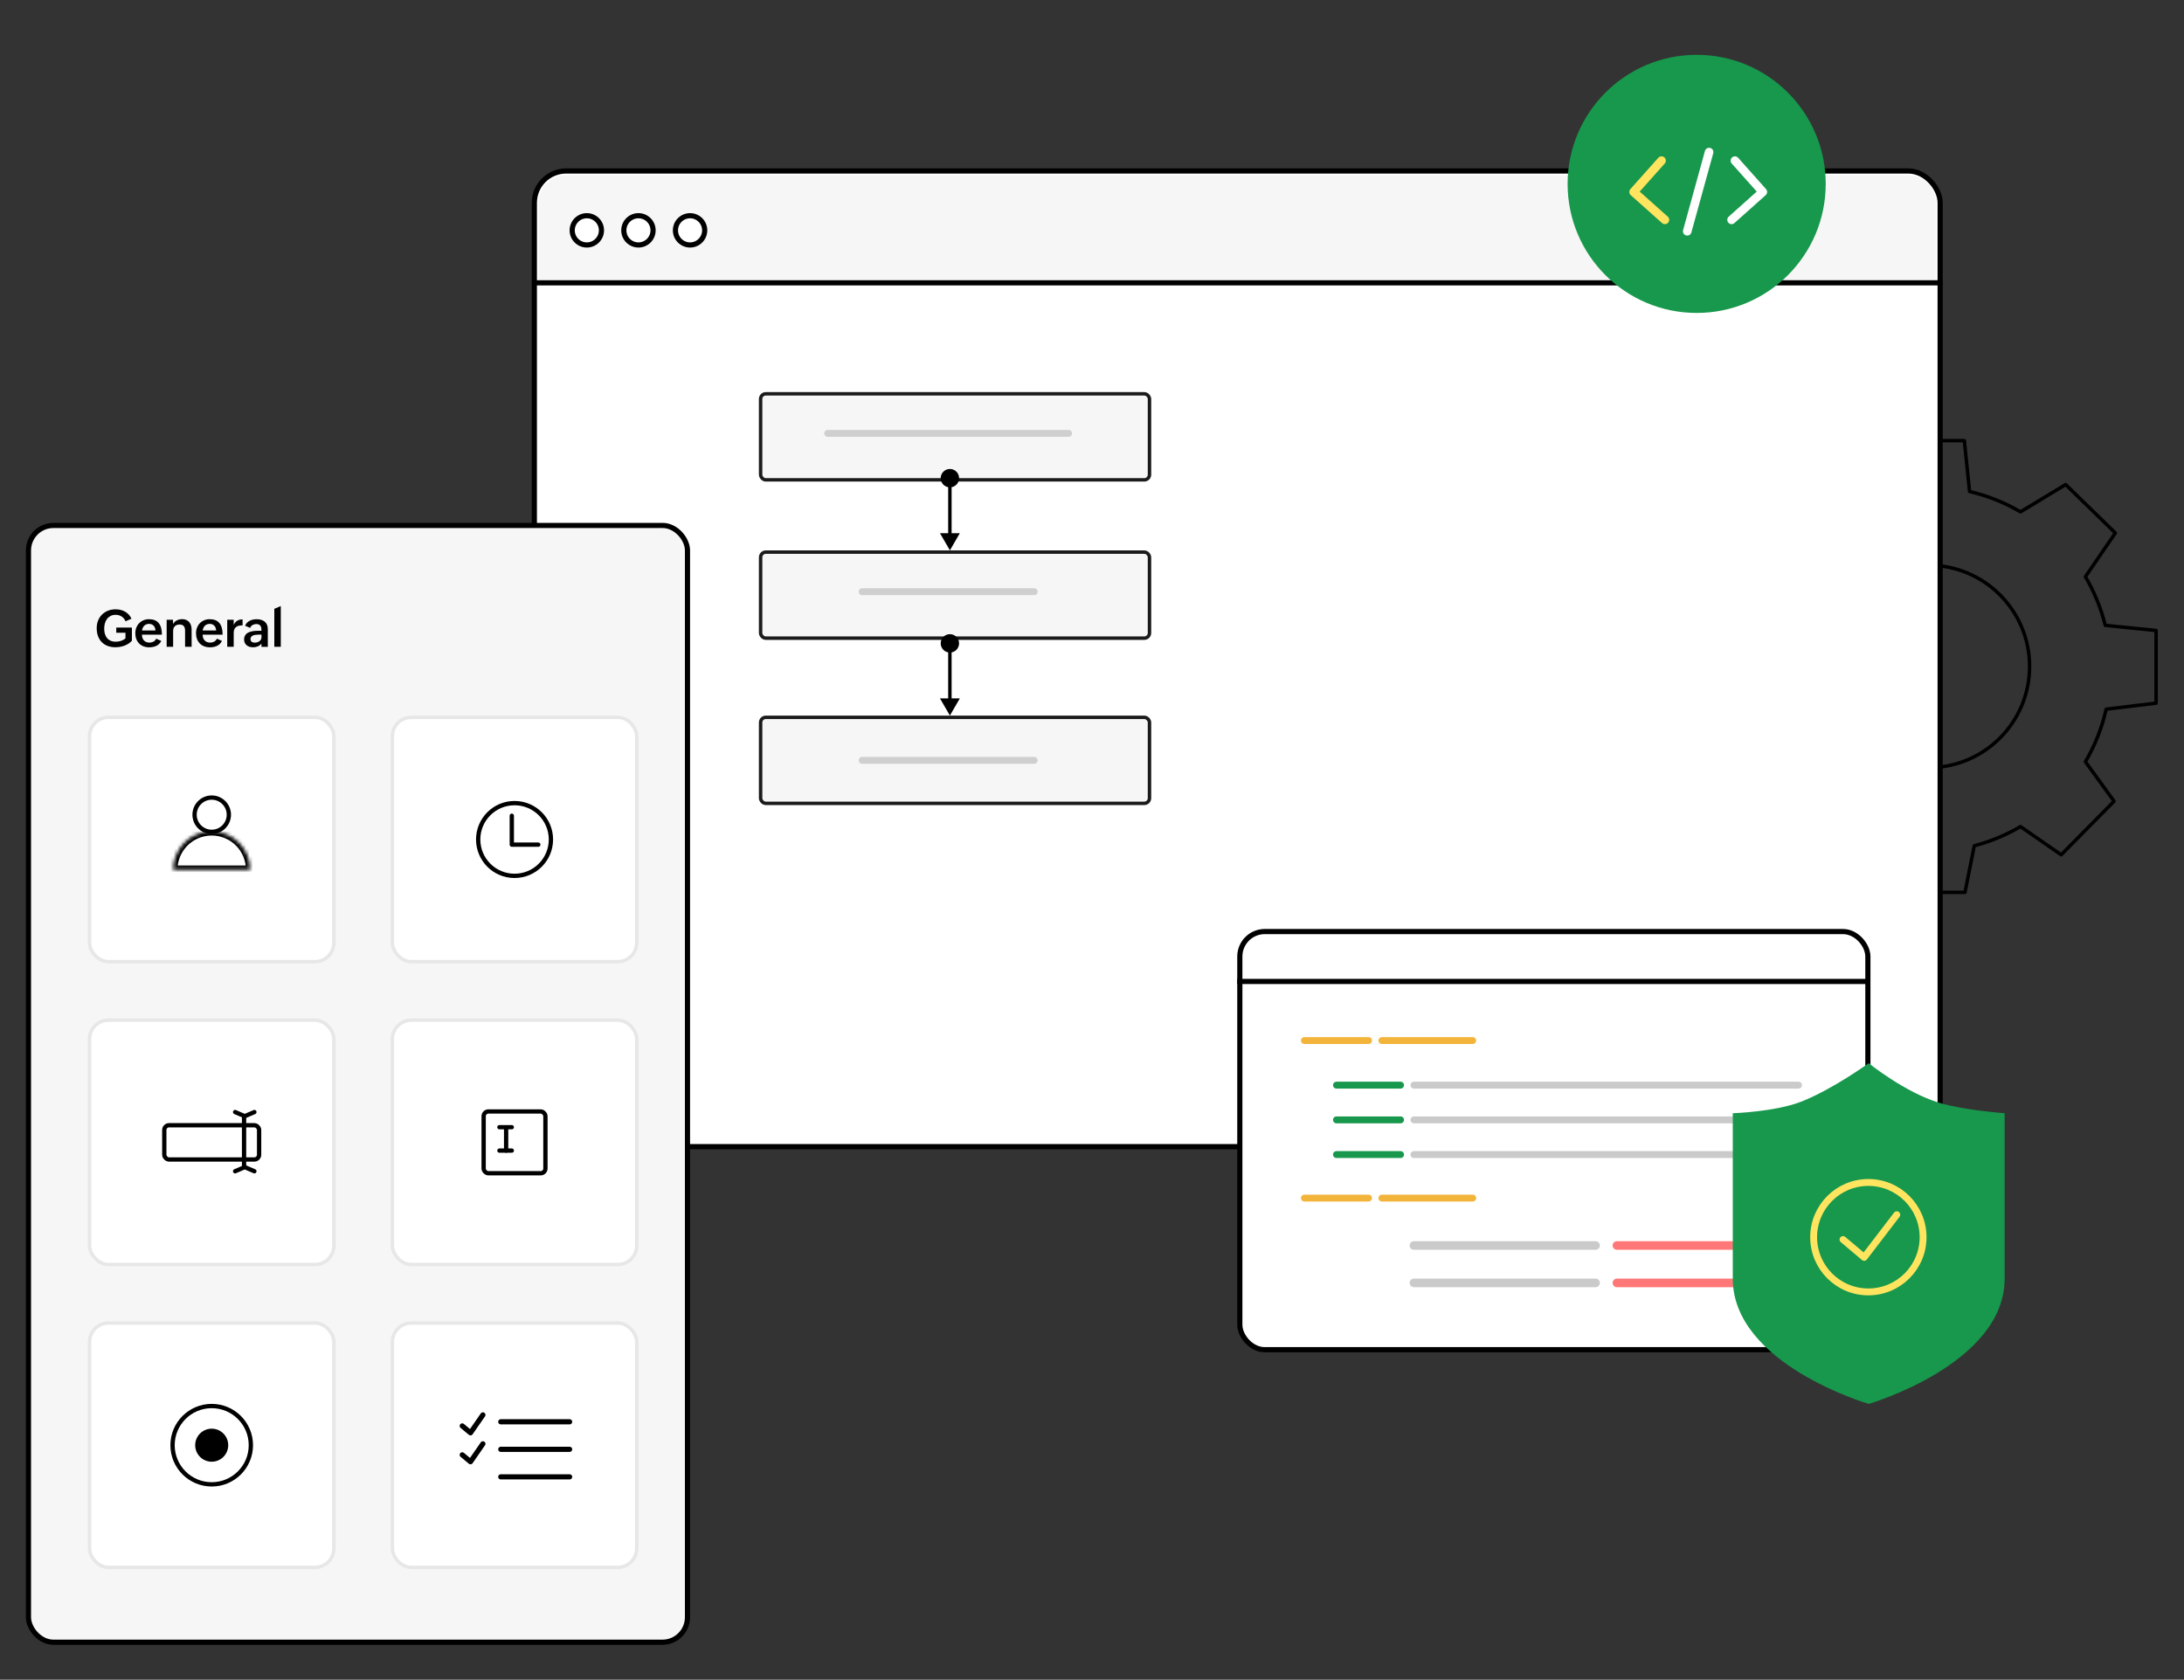 <svg id="eORG6oh3quw1" xmlns="http://www.w3.org/2000/svg" xmlns:xlink="http://www.w3.org/1999/xlink" viewBox="0 0 634.63 488.07" shape-rendering="geometricPrecision" text-rendering="geometricPrecision">
<rect x="0" y="0" width="634.63" height="488.07" fill="#333333" stroke="none"/>
<style><![CDATA[
#eORG6oh3quw2_tr {animation: eORG6oh3quw2_tr__tr 6000ms linear infinite normal forwards}@keyframes eORG6oh3quw2_tr__tr { 0% {transform: translate(560.31px,193.655px) rotate(0deg)} 100% {transform: translate(560.31px,193.655px) rotate(89.811deg)}} #eORG6oh3quw18_ts {animation: eORG6oh3quw18_ts__ts 6000ms linear infinite normal forwards}@keyframes eORG6oh3quw18_ts__ts { 0% {transform: translate(277.52px,220.93px) scale(1,1)} 38.333% {transform: translate(277.52px,220.93px) scale(1,1)} 40% {transform: translate(277.52px,220.93px) scale(0.91,0.91)} 41.667% {transform: translate(277.52px,220.93px) scale(1,1)} 100% {transform: translate(277.52px,220.93px) scale(1,1)}} #eORG6oh3quw28 {animation: eORG6oh3quw28_s_do 6000ms linear infinite normal forwards}@keyframes eORG6oh3quw28_s_do { 0% {stroke-dashoffset: 31.68} 51.667% {stroke-dashoffset: 31.68} 56.667% {stroke-dashoffset: 0} 100% {stroke-dashoffset: 0}} #eORG6oh3quw32 {animation: eORG6oh3quw32_s_do 6000ms linear infinite normal forwards}@keyframes eORG6oh3quw32_s_do { 0% {stroke-dashoffset: 243.56} 40% {stroke-dashoffset: 243.56} 51.667% {stroke-dashoffset: 0} 100% {stroke-dashoffset: 0}} #eORG6oh3quw33_ts {animation: eORG6oh3quw33_ts__ts 6000ms linear infinite normal forwards}@keyframes eORG6oh3quw33_ts__ts { 0% {transform: translate(452.52px,221.93px) scale(0.932,0.932)} 55% {transform: translate(452.52px,221.93px) scale(0.932,0.932)} 56.667% {transform: translate(452.52px,221.93px) scale(1,1)} 100% {transform: translate(452.52px,221.93px) scale(1,1)}} #eORG6oh3quw33 {animation: eORG6oh3quw33_c_o 6000ms linear infinite normal forwards}@keyframes eORG6oh3quw33_c_o { 0% {opacity: 0} 55% {opacity: 0} 56.667% {opacity: 1} 100% {opacity: 1}} #eORG6oh3quw36_ts {animation: eORG6oh3quw36_ts__ts 6000ms linear infinite normal forwards}@keyframes eORG6oh3quw36_ts__ts { 0% {transform: translate(452.52px,172.93px) scale(0.932,0.932)} 50% {transform: translate(452.52px,172.93px) scale(0.932,0.932)} 51.667% {transform: translate(452.52px,172.93px) scale(1,1)} 100% {transform: translate(452.52px,172.93px) scale(1,1)}} #eORG6oh3quw36 {animation: eORG6oh3quw36_c_o 6000ms linear infinite normal forwards}@keyframes eORG6oh3quw36_c_o { 0% {opacity: 0} 50% {opacity: 0} 51.667% {opacity: 1} 100% {opacity: 1}} #eORG6oh3quw42 {animation: eORG6oh3quw42_s_do 6000ms linear infinite normal forwards}@keyframes eORG6oh3quw42_s_do { 0% {stroke-dashoffset: 28.08} 40% {stroke-dashoffset: 28.08} 45% {stroke-dashoffset: 0} 100% {stroke-dashoffset: 0}} #eORG6oh3quw43_ts {animation: eORG6oh3quw43_ts__ts 6000ms linear infinite normal forwards}@keyframes eORG6oh3quw43_ts__ts { 0% {transform: translate(277.609px,257.147px) scale(0.932,0.932)} 43.333% {transform: translate(277.609px,257.147px) scale(0.932,0.932)} 45% {transform: translate(277.609px,257.147px) scale(1,1)} 100% {transform: translate(277.609px,257.147px) scale(1,1)}} #eORG6oh3quw43 {animation: eORG6oh3quw43_c_o 6000ms linear infinite normal forwards}@keyframes eORG6oh3quw43_c_o { 0% {opacity: 0} 43.333% {opacity: 0} 45% {opacity: 1} 100% {opacity: 1}} #eORG6oh3quw94 {animation-name: eORG6oh3quw94_c_o, eORG6oh3quw94_s_do;animation-duration: 6000ms;animation-fill-mode: forwards;animation-timing-function: linear;animation-direction: normal;animation-iteration-count: infinite;}@keyframes eORG6oh3quw94_c_o { 0% {opacity: 1} 28.333% {opacity: 1} 30% {opacity: 0} 100% {opacity: 0}}@keyframes eORG6oh3quw94_s_do { 0% {stroke-dashoffset: 116.17} 16.667% {stroke-dashoffset: 116.17} 20% {stroke-dashoffset: 0} 100% {stroke-dashoffset: 0}} #eORG6oh3quw95_to {animation: eORG6oh3quw95_to__to 6000ms linear infinite normal forwards}@keyframes eORG6oh3quw95_to__to { 0% {transform: translate(543.01px,358.43px)} 50% {transform: translate(543.01px,348.43px)} 100% {transform: translate(543.01px,358.43px)}} #eORG6oh3quw99_to {animation: eORG6oh3quw99_to__to 6000ms linear infinite normal forwards}@keyframes eORG6oh3quw99_to__to { 0% {transform: translate(493.02px,53.43px)} 25% {transform: translate(493.02px,48.43px)} 75% {transform: translate(493.02px,58.43px)} 100% {transform: translate(493.02px,53.43px)}} #eORG6oh3quw104_ts {animation: eORG6oh3quw104_ts__ts 6000ms linear infinite normal forwards}@keyframes eORG6oh3quw104_ts__ts { 0% {transform: translate(149.52px,331.93px) scale(1,1)} 13.333% {transform: translate(149.52px,331.93px) scale(1,1);animation-timing-function: cubic-bezier(0.42,0,0.58,1)} 15% {transform: translate(149.52px,331.93px) scale(0.9,0.9);animation-timing-function: cubic-bezier(0.42,0,0.58,1)} 16.667% {transform: translate(149.52px,331.93px) scale(1,1)} 100% {transform: translate(149.52px,331.93px) scale(1,1)}} #eORG6oh3quw111_to {animation: eORG6oh3quw111_to__to 6000ms linear infinite normal forwards}@keyframes eORG6oh3quw111_to__to { 0% {transform: translate(148.884px,332.301px)} 28.333% {transform: translate(148.884px,332.301px);animation-timing-function: cubic-bezier(0.125,-0.005,0.58,1)} 36.667% {transform: translate(274.127px,207.058px)} 100% {transform: translate(274.127px,207.058px)}} #eORG6oh3quw111_tr {animation: eORG6oh3quw111_tr__tr 6000ms linear infinite normal forwards}@keyframes eORG6oh3quw111_tr__tr { 0% {transform: rotate(4.528deg)} 15% {transform: rotate(4.528deg);animation-timing-function: cubic-bezier(0.42,0,0.58,1)} 16.667% {transform: rotate(0deg)} 100% {transform: rotate(0deg)}} #eORG6oh3quw111_ts {animation: eORG6oh3quw111_ts__ts 6000ms linear infinite normal forwards}@keyframes eORG6oh3quw111_ts__ts { 0% {transform: scale(0.9,0.9)} 15% {transform: scale(0.9,0.9);animation-timing-function: cubic-bezier(0.42,0,0.58,1)} 16.667% {transform: scale(1,1)} 38.333% {transform: scale(1,1)} 40% {transform: scale(0.764,0.764)} 100% {transform: scale(0.764,0.764)}} #eORG6oh3quw111 {animation: eORG6oh3quw111_c_o 6000ms linear infinite normal forwards}@keyframes eORG6oh3quw111_c_o { 0% {opacity: 0} 15% {opacity: 0;animation-timing-function: cubic-bezier(0.42,0,0.58,1)} 15.167% {opacity: 1} 38.333% {opacity: 1} 40% {opacity: 0} 100% {opacity: 0}} #eORG6oh3quw118_to {animation: eORG6oh3quw118_to__to 6000ms linear infinite normal forwards}@keyframes eORG6oh3quw118_to__to { 0% {transform: translate(238.523px,402.353px);animation-timing-function: cubic-bezier(0.115,0,0.165,1)} 8.333% {transform: translate(188.523px,362.353px)} 28.333% {transform: translate(188.523px,362.353px);animation-timing-function: cubic-bezier(0.125,-0.005,0.58,1)} 36.667% {transform: translate(313.534px,237.343px)} 100% {transform: translate(313.534px,237.343px)}} #eORG6oh3quw118_ts {animation: eORG6oh3quw118_ts__ts 6000ms linear infinite normal forwards}@keyframes eORG6oh3quw118_ts__ts { 0% {transform: scale(1,1)} 13.333% {transform: scale(1,1);animation-timing-function: cubic-bezier(0.42,0,0.58,1)} 15% {transform: scale(0.663,0.663)} 38.333% {transform: scale(0.663,0.663)} 40% {transform: scale(1,1)} 100% {transform: scale(1,1)}} #eORG6oh3quw118 {animation: eORG6oh3quw118_c_o 6000ms linear infinite normal forwards}@keyframes eORG6oh3quw118_c_o { 0% {opacity: 0;animation-timing-function: cubic-bezier(0.115,0,0.165,1)} 6.667% {opacity: 1} 39.333% {opacity: 1} 41% {opacity: 0} 100% {opacity: 0}}
]]></style>
<g id="eORG6oh3quw2_tr" transform="translate(560.31,193.655) rotate(0)"><g transform="translate(-560.31,-193.655)"><g><path d="M560.34,164.23c16.26,0,29.42,13.17,29.42,29.42s-13.17,29.42-29.42,29.42" fill="none" stroke="#000" stroke-linecap="round" stroke-linejoin="round"/><path d="M560.34,128.03h10.46l1.52,14.79c5.27,1.23,10.25,3.24,14.79,5.91l13.13-7.93l14.44,14.07-8.7,12.7c2.56,4.36,4.52,9.1,5.77,14.14l14.77,1.49v21.11l-14.51,1.76c-1.22,5.45-3.28,10.6-6.03,15.27l8.33,11.48-15.37,15.55-11.83-8.19c-4.15,2.43-8.66,4.33-13.42,5.57l-2.7,13.54h-10.64" fill="none" stroke="#000" stroke-linecap="round" stroke-linejoin="round"/></g><g><path d="M560.28,164.22c-16.26,0-29.42,13.17-29.42,29.42s13.17,29.42,29.42,29.42" fill="none" stroke="#000" stroke-linecap="round" stroke-linejoin="round"/><path d="M560.28,128.02h-10.46l-1.52,14.79c-5.27,1.23-10.25,3.24-14.79,5.91l-13.13-7.93-14.44,14.07l8.7,12.7c-2.56,4.36-4.52,9.1-5.77,14.14l-14.77,1.49v21.11l14.51,1.76c1.22,5.45,3.28,10.6,6.03,15.27l-8.33,11.48l15.37,15.55l11.83-8.19c4.15,2.43,8.66,4.33,13.42,5.57l2.7,13.54h10.64" fill="none" stroke="#000" stroke-linecap="round" stroke-linejoin="round"/></g></g></g><g><rect width="408.5" height="283.5" rx="9.25" ry="9.25" transform="translate(155.27 49.68)" fill="#fff" stroke="#000" stroke-width="1.5"/><path d="M156.52,58.93c0-4.42,3.58-8,8-8h390c4.42,0,8,3.58,8,8v24h-406v-24Z" fill="#f6f6f6" stroke-width="0"/><line x1="155.52" y1="82.18" x2="564.52" y2="82.18" fill="none" stroke="#000" stroke-width="1.5"/><circle r="4.25" transform="translate(170.52 66.93)" fill="#fff" stroke="#000" stroke-width="1.5"/><circle r="4.25" transform="translate(185.52 66.93)" fill="#fff" stroke="#000" stroke-width="1.5"/><circle r="4.25" transform="translate(200.52 66.93)" fill="#fff" stroke="#000" stroke-width="1.5"/><rect width="113" height="25" rx="1.5" ry="1.5" transform="translate(221.02 114.43)" fill="#f6f6f6" stroke="#1b1b1b"/><rect width="113" height="25" rx="1.5" ry="1.5" transform="translate(221.02 160.43)" fill="#f6f6f6" stroke="#1b1b1b"/><g id="eORG6oh3quw18_ts" transform="translate(277.52,220.93) scale(1,1)"><g transform="translate(-277.52,-220.93)"><rect width="113" height="25" rx="1.5" ry="1.5" transform="translate(221.02 208.43)" fill="#f6f6f6" stroke="#1b1b1b"/><path d="M250.52,220.93h50" fill="none" stroke="#cfcfcf" stroke-width="2" stroke-linecap="round"/></g></g><path d="M276.02,136.27c-1.47,0-2.67,1.19-2.67,2.67s1.19,2.67,2.67,2.67s2.67-1.19,2.67-2.67-1.19-2.67-2.67-2.67Zm0,23.66l2.89-5h-5.77l2.89,5h-.01Zm-.5-21v16.5h1v-16.5h-1Z" stroke-width="0"/><path d="M276.02,184.27c-1.47,0-2.67,1.19-2.67,2.67s1.19,2.67,2.67,2.67s2.67-1.19,2.67-2.67-1.19-2.67-2.67-2.67Zm0,23.66l2.89-5h-5.77l2.89,5h-.01Zm-.5-21v16.5h1v-16.5h-1Z" stroke-width="0"/><path d="M250.52,171.93h50" fill="none" stroke="#cfcfcf" stroke-width="2" stroke-linecap="round"/><path d="M240.52,125.93h70" fill="none" stroke="#cfcfcf" stroke-width="2" stroke-linecap="round"/></g><g mask="url(#eORG6oh3quw27)"><path d="M452.52,185.27c-1.47,0-2.67,1.19-2.67,2.67s1.19,2.67,2.67,2.67s2.67-1.19,2.67-2.67-1.19-2.67-2.67-2.67Zm0,23.66l2.89-5h-5.77l2.89,5h-.01Zm-.5-21v16.5h1v-16.5h-1Z" stroke-width="0"/><mask id="eORG6oh3quw27" mask-type="alpha" x="-150%" y="-150%" height="400%" width="400%"><path id="eORG6oh3quw28" d="M452.462,181.701v31.674" fill="none" stroke="#3f5787" stroke-width="6" stroke-dashoffset="31.68" stroke-dasharray="31.68"/></mask></g><g mask="url(#eORG6oh3quw31)"><path d="M331.68,221.93c0,1.84,1.49,3.33,3.33,3.33s3.33-1.49,3.33-3.33-1.49-3.33-3.33-3.33-3.33,1.49-3.33,3.33Zm35.84,0v.62c.35,0,.62-.28.62-.62h-.62Zm0-90.5v-.62c-.35,0-.62.28-.62.62h.62Zm84,0h.62c0-.35-.28-.62-.62-.62v.62Zm0,28.5l3.61-6.25h-7.22l3.61,6.25Zm-116.5,62.63h32.5v-1.25h-32.5v1.25Zm33.12-.63v-90.5h-1.25v90.5h1.25Zm-.62-89.87h84v-1.25h-84v1.25Zm83.37-.63v22.88h1.25v-22.88h-1.25Z" stroke-width="0"/><mask id="eORG6oh3quw31" mask-type="alpha" x="-150%" y="-150%" height="400%" width="400%"><path id="eORG6oh3quw32" d="M329.584,222.246h38.576v-91.21h83.364v30.403" transform="translate(0 0)" fill="none" stroke="#3f5787" stroke-width="7" stroke-dashoffset="243.56" stroke-dasharray="243.56"/></mask></g><g id="eORG6oh3quw33_ts" transform="translate(452.52,221.93) scale(0.932,0.932)"><g id="eORG6oh3quw33" transform="translate(-452.52,-221.93)" opacity="0"><rect width="113" height="25" rx="1.5" ry="1.5" transform="translate(396.02 209.43)" fill="#f6f6f6" stroke="#1b1b1b"/><path d="M408.52,222.93h85" fill="none" stroke="#cfcfcf" stroke-width="2" stroke-linecap="round"/></g></g><g id="eORG6oh3quw36_ts" transform="translate(452.52,172.93) scale(0.932,0.932)"><g id="eORG6oh3quw36" transform="translate(-452.52,-172.93)" opacity="0"><rect width="113" height="25" rx="1.5" ry="1.5" transform="translate(396.02 160.43)" fill="#f6f6f6" stroke="#1b1b1b"/><path d="M408.52,172.93h85" fill="none" stroke="#cfcfcf" stroke-width="2" stroke-linecap="round"/></g></g><g mask="url(#eORG6oh3quw41)"><path d="M276.02,233.27c-1.47,0-2.67,1.19-2.67,2.67s1.19,2.67,2.67,2.67s2.67-1.19,2.67-2.67-1.19-2.67-2.67-2.67Zm0,23.66l2.89-5h-5.77l2.89,5h-.01Zm-.5-21v16.5h1v-16.5h-1Z" stroke-width="0"/><mask id="eORG6oh3quw41" mask-type="alpha" x="-150%" y="-150%" height="400%" width="400%"><path id="eORG6oh3quw42" d="M276.02,231.755v28.075" transform="translate(0 0)" fill="none" stroke="#3f5787" stroke-width="6" stroke-dashoffset="28.08" stroke-dasharray="28.08"/></mask></g><g id="eORG6oh3quw43_ts" transform="translate(277.609,257.147) scale(0.932,0.932)"><g id="eORG6oh3quw43" transform="translate(-277.609,-257.147)" opacity="0"><rect width="113" height="25" rx="1.5" ry="1.5" transform="translate(221.02 257.43)" fill="#f6f6f6" stroke="#1b1b1b"/><path d="M250.52,269.93h50" fill="none" stroke="#cfcfcf" stroke-width="2" stroke-linecap="round"/></g></g><g><rect width="182.5" height="121.5" rx="7.25" ry="7.25" transform="translate(360.27 270.68)" fill="#fff" stroke="#000" stroke-width="1.5"/><line x1="359.52" y1="285.18" x2="542.52" y2="285.18" fill="none" stroke="#000" stroke-width="1.5"/><path d="M379.04,302.35h18.63" fill="none" stroke="#f3b43b" stroke-width="2" stroke-linecap="round"/><path d="M379.04,348.13h18.63" fill="none" stroke="#f3b43b" stroke-width="2" stroke-linecap="round"/><path d="M388.35,315.31h18.63" fill="none" stroke="#17984c" stroke-width="2" stroke-linecap="round"/><path d="M410.86,315.31h111.76" fill="none" stroke="#cacaca" stroke-width="2" stroke-linecap="round"/><path d="M388.35,325.4h18.63" fill="none" stroke="#17984c" stroke-width="2" stroke-linecap="round"/><path d="M410.86,325.4h111.76" fill="none" stroke="#cacaca" stroke-width="2" stroke-linecap="round"/><path d="M388.35,335.48h18.63" fill="none" stroke="#17984c" stroke-width="2" stroke-linecap="round"/><path d="M410.86,335.48h111.76" fill="none" stroke="#cacaca" stroke-width="2" stroke-linecap="round"/><path d="M410.86,361.9h52.78" fill="none" stroke="#cacaca" stroke-width="2.5" stroke-linecap="round"/><path d="M410.86,372.77h52.78" fill="none" stroke="#cacaca" stroke-width="2.5" stroke-linecap="round"/><path d="M469.85,361.9h52.78" fill="none" stroke="#f77" stroke-width="2.5" stroke-linecap="round"/><path d="M469.85,372.77h52.78" fill="none" stroke="#f77" stroke-width="2.5" stroke-linecap="round"/><path d="M401.55,302.35h26.39" fill="none" stroke="#f3b43b" stroke-width="2" stroke-linecap="round"/><path d="M401.55,348.13h26.39" fill="none" stroke="#f3b43b" stroke-width="2" stroke-linecap="round"/></g><g><rect width="191.5" height="324.5" rx="7.25" ry="7.25" transform="translate(8.27 152.68)" fill="#f6f6f6" stroke="#000" stroke-width="1.5"/><rect width="71" height="71" rx="5.5" ry="5.5" transform="translate(26.02 208.43)" fill="#fff" stroke="#e7e7e7"/><rect width="71" height="71" rx="5.5" ry="5.5" transform="translate(26.02 384.43)" fill="#fff" stroke="#e7e7e7"/><rect width="71" height="71" rx="5.5" ry="5.5" transform="translate(26.02 296.43)" fill="#fff" stroke="#e7e7e7"/><rect width="71" height="71" rx="5.5" ry="5.5" transform="translate(114.02 208.43)" fill="#fff" stroke="#e7e7e7"/><rect width="71" height="71" rx="5.5" ry="5.5" transform="translate(114.02 384.43)" fill="#fff" stroke="#e7e7e7"/><rect width="27.55" height="9.95" rx="1.38" ry="1.38" transform="translate(47.74 326.96)" fill="#fff" stroke="#000" stroke-width="1.25"/><path d="M70.92,324.73v14.4" fill="none" stroke="#000" stroke-width="1.25" stroke-linecap="round"/><path d="M68.32,323.13l2.8,1.2l2.8-1.2" fill="none" stroke="#000" stroke-width="1.25" stroke-linecap="round" stroke-linejoin="round"/><path d="M68.32,340.33l2.8-1.2l2.8,1.2" fill="none" stroke="#000" stroke-width="1.25" stroke-linecap="round" stroke-linejoin="round"/><g mask="url(#eORG6oh3quw77)"><g><path d="M72.72,252.73c0-2.97-1.18-5.82-3.28-7.92s-4.95-3.28-7.92-3.28-5.82,1.18-7.92,3.28-3.28,4.95-3.28,7.92h22.4Z" fill="#fff" stroke="#000" stroke-width="2.5"/></g><mask id="eORG6oh3quw77" mask-type="luminance" x="-150%" y="-150%" height="400%" width="400%"><g><path d="M72.72,252.73c0-2.97-1.18-5.82-3.28-7.92s-4.95-3.28-7.92-3.28-5.82,1.18-7.92,3.28-3.28,4.95-3.28,7.92h22.4Z" fill="#fff" stroke-width="0"/></g></mask></g><circle r="4.98" transform="translate(61.52 236.73)" fill="#fff" stroke="#000" stroke-width="1.25"/><circle r="10.57" transform="translate(149.52 243.93)" fill="#fff" stroke="#000" stroke-width="1.25"/><path d="M156.42,245.43h-7.7v-8.4" fill="none" stroke="#000" stroke-width="1.25" stroke-linecap="round" stroke-linejoin="round"/><circle r="11.38" transform="translate(61.52 419.93)" fill="#fff" stroke="#000" stroke-width="1.25"/><circle r="4.8" transform="translate(61.52 419.93)" stroke-width="0"/><path d="M145.52,413.13h20" fill="none" stroke="#000" stroke-width="1.5" stroke-linecap="round"/><path d="M145.52,421.13h20" fill="none" stroke="#000" stroke-width="1.5" stroke-linecap="round"/><path d="M145.52,429.13h20" fill="none" stroke="#000" stroke-width="1.5" stroke-linecap="round"/><path d="M134.32,414.33l2.4,2l3.6-5.2" fill="none" stroke="#000" stroke-width="1.5" stroke-linecap="round" stroke-linejoin="round"/><path d="M134.32,422.73l2.4,2l3.6-5.2" fill="none" stroke="#000" stroke-width="1.5" stroke-linecap="round" stroke-linejoin="round"/><path d="M33.76,182.35h4.57v3.84c-.63.65-1.36,1.13-2.19,1.43s-1.68.45-2.58.45-1.62-.13-2.3-.39c-.67-.26-1.25-.64-1.71-1.12-.47-.48-.83-1.07-1.08-1.75-.25-.69-.37-1.45-.37-2.29c0-.79.13-1.53.4-2.2s.64-1.24,1.13-1.73c.48-.48,1.06-.86,1.73-1.13s1.41-.41,2.22-.41c.54,0,1.04.06,1.52.18.47.12.91.3,1.3.53.4.24.74.52,1.05.86s.56.73.75,1.16l-1.72.75c-.27-.62-.66-1.09-1.15-1.4-.49-.32-1.07-.48-1.74-.48-.58,0-1.07.11-1.49.34-.41.22-.76.52-1.03.89s-.47.8-.6,1.29c-.13.48-.19.99-.19,1.51s.06,1.01.19,1.47.33.86.6,1.21c.27.34.62.61,1.05.81.42.19.93.29,1.52.29.5,0,1-.08,1.49-.23.49-.16.94-.4,1.33-.74v-1.63h-2.68v-1.53l-.02.02Zm13.1,3.88c-.16.35-.37.64-.62.88s-.53.43-.84.57c-.3.14-.63.24-.98.31-.35.06-.7.1-1.06.1-.62,0-1.18-.1-1.68-.29-.5-.2-.92-.48-1.27-.84s-.62-.79-.81-1.3c-.19-.5-.28-1.06-.28-1.67c0-.58.1-1.11.29-1.6.19-.5.46-.93.81-1.29.35-.37.76-.65,1.25-.86.48-.21,1.02-.32,1.61-.32c1.27,0,2.21.37,2.83,1.12.62.74.94,1.87.94,3.38h-5.81c0,.33.05.64.14.92.1.28.24.52.42.73.19.2.42.36.69.48.27.11.59.17.94.17.43,0,.81-.09,1.15-.27s.61-.47.81-.87l1.46.65h.01Zm-1.69-3.04c-.03-.6-.21-1.06-.55-1.4-.33-.34-.78-.51-1.33-.51-.29,0-.56.05-.79.15s-.44.23-.61.4-.3.37-.41.61c-.11.23-.18.48-.22.75h3.91Zm3.23-3.1h1.88v1.24c.13-.24.29-.45.48-.63s.4-.32.63-.44.48-.2.74-.26.53-.09.81-.09c.47,0,.87.08,1.22.24s.63.37.86.65c.22.28.39.61.5.99s.16.79.16,1.23v4.91h-1.9v-4.72c0-.55-.13-.98-.38-1.28-.25-.31-.66-.46-1.22-.46-.59,0-1.05.17-1.38.5-.33.34-.49.79-.49,1.36v4.61h-1.88v-7.84l-.03-.01Zm16.09,6.14c-.16.35-.37.64-.62.88s-.53.43-.83.57-.63.24-.98.31c-.35.06-.7.1-1.06.1-.62,0-1.18-.1-1.68-.29-.5-.2-.92-.48-1.27-.84s-.62-.79-.81-1.3c-.19-.5-.28-1.06-.28-1.67c0-.58.1-1.11.29-1.6.19-.5.46-.93.81-1.29.35-.37.76-.65,1.25-.86.48-.21,1.02-.32,1.61-.32c1.27,0,2.21.37,2.83,1.12.62.74.94,1.87.94,3.38h-5.81c0,.33.05.64.14.92.1.28.24.52.42.73.19.2.41.36.69.48.27.11.59.17.94.17.43,0,.81-.09,1.15-.27s.61-.47.81-.87l1.46.65Zm-1.69-3.04c-.03-.6-.21-1.06-.55-1.4-.33-.34-.78-.51-1.33-.51-.29,0-.56.05-.79.15s-.44.23-.61.4-.3.37-.41.61c-.11.23-.18.48-.22.75h3.91Zm3.23-3.1h1.88v1.47c.26-.54.61-.94,1.03-1.2.43-.26.94-.39,1.55-.39v1.74c-.38,0-.73.04-1.05.1-.31.07-.58.19-.81.36-.22.17-.4.39-.53.67s-.19.63-.19,1.05v4.05h-1.88v-7.84-.01Zm9.96,6.88c-.3.4-.66.68-1.08.85s-.87.26-1.35.26c-.37,0-.71-.05-1.03-.14s-.6-.23-.83-.42-.42-.43-.56-.71c-.14-.29-.21-.62-.21-1.01c0-.36.06-.67.18-.94s.28-.5.48-.68c.21-.19.44-.34.72-.45.27-.12.56-.21.86-.27.31-.07.62-.12.94-.14s.63-.04.94-.04h.92v-.12c0-.28-.02-.53-.07-.75-.04-.23-.11-.42-.23-.58-.11-.16-.27-.28-.47-.37s-.45-.13-.77-.13c-.38,0-.73.1-1.05.29s-.55.47-.69.83l-1.46-.63c.13-.35.32-.64.56-.88s.51-.43.81-.59c.3-.15.63-.26.97-.32.35-.07.7-.1,1.05-.1.46,0,.89.06,1.28.18.39.11.73.29,1.01.52.29.23.51.54.67.9s.24.79.24,1.29v5.13h-1.85v-.96l.02-.02Zm-.96-2.55c-.21,0-.45.01-.72.04-.26.02-.5.07-.73.16-.22.09-.41.22-.56.39s-.23.4-.23.7c0,.19.03.35.1.48.06.13.15.23.26.31.12.08.25.14.4.18.15.03.31.05.49.05.24,0,.47-.03.7-.1.23-.06.43-.16.62-.29s.33-.29.45-.48c.11-.2.17-.43.17-.7v-.76h-.94l-.01.02Zm4.68-7.51l1.88-.81v11.84h-1.88v-11.02-.01Z" stroke-width="0"/></g><g mask="url(#eORG6oh3quw93)"><path d="M254.52,236.93l-7.7,8.6l11.3,2.37-3.6-10.97ZM191.76,323.9c.41-.1.83-.21,1.25-.33l-.54-1.93c-.4.11-.8.22-1.19.31l.48,1.94v.01Zm3.73-1.1c.8-.27,1.61-.58,2.43-.9l-.74-1.86c-.79.32-1.57.61-2.34.87l.65,1.89Zm4.81-1.93c.77-.35,1.54-.73,2.32-1.13l-.91-1.78c-.75.39-1.5.75-2.24,1.09l.83,1.82Zm4.6-2.35c.74-.42,1.48-.85,2.22-1.31l-1.05-1.7c-.72.45-1.44.87-2.15,1.27l.98,1.74Zm4.38-2.71c.7-.47,1.41-.96,2.11-1.47l-1.17-1.62c-.69.49-1.37.97-2.06,1.43l1.11,1.66h.01Zm4.18-3c.67-.52,1.34-1.05,2.01-1.6l-1.27-1.54c-.65.54-1.31,1.06-1.96,1.57l1.22,1.58v-.01Zm3.96-3.27c.64-.56,1.27-1.13,1.91-1.72l-1.36-1.46c-.62.58-1.24,1.14-1.86,1.68l1.32,1.5h-.01Zm3.76-3.51c.6-.6,1.2-1.21,1.8-1.83l-1.44-1.38c-.59.61-1.18,1.21-1.77,1.79l1.41,1.42Zm3.56-3.7c.57-.63,1.14-1.27,1.7-1.92l-1.51-1.31c-.55.64-1.11,1.27-1.67,1.88l1.48,1.35Zm3.35-3.89c.54-.66,1.07-1.32,1.6-2.01l-1.58-1.23c-.52.67-1.05,1.33-1.57,1.97l1.55,1.27Zm3.15-4.04c.5-.68,1-1.37,1.5-2.08l-1.63-1.15c-.49.69-.98,1.37-1.48,2.04l1.61,1.19Zm2.97-4.19c.47-.7.94-1.41,1.4-2.13L233.93,287c-.46.71-.92,1.41-1.38,2.1l1.66,1.12v-.01Zm2.76-4.3c.44-.72.88-1.46,1.32-2.21l-1.73-1.01c-.43.73-.86,1.46-1.3,2.17l1.71,1.04v.01Zm2.58-4.43c.41-.74.82-1.49,1.22-2.25l-1.77-.94c-.4.75-.8,1.49-1.2,2.21l1.75.97v.01Zm2.41-4.53c.38-.75.76-1.51,1.13-2.29l-1.8-.87c-.37.76-.74,1.51-1.11,2.25l1.79.9-.01.01Zm2.22-4.6c.35-.77.7-1.55,1.05-2.33l-1.83-.8c-.34.78-.68,1.54-1.03,2.3l1.82.84-.01-.01Zm2.05-4.68c.33-.78.65-1.58.97-2.38l-1.86-.74c-.31.79-.63,1.57-.95,2.35l1.85.77h-.01Zm1.88-4.75c.3-.79.6-1.6.89-2.41l-1.88-.68c-.29.8-.58,1.6-.88,2.38l1.87.71Zm1.73-4.82c.27-.8.54-1.61.8-2.43l-1.9-.61c-.26.81-.53,1.61-.8,2.4l1.89.64h.01Zm1.57-4.86c.25-.81.49-1.63.73-2.45l-1.92-.55c-.24.82-.47,1.62-.72,2.42l1.91.58Zm1.42-4.91c.22-.82.44-1.64.65-2.47l-1.94-.5c-.21.82-.43,1.63-.65,2.44l1.93.53h.01Zm1.27-4.95c.2-.82.39-1.65.58-2.49l-1.95-.44c-.19.83-.38,1.65-.58,2.46l1.94.47h.01Z" stroke-width="0"/><mask id="eORG6oh3quw93" mask-type="alpha" x="-150%" y="-150%" height="400%" width="400%"><path id="eORG6oh3quw94" d="M187.772,323.57Q216.11,317.96,234.21,289.1t19.88-52.419" transform="translate(0 0)" fill="none" stroke="#3f5787" stroke-width="13" stroke-dashoffset="116.17" stroke-dasharray="116.17"/></mask></g><g id="eORG6oh3quw95_to" transform="translate(543.01,358.43)"><g transform="translate(-543.01,-358.43)"><path d="M503.54,323.47c0,0,12.18-.4,19.75-3.32c9.09-3.52,19.72-11.22,19.72-11.22s10.49,8.49,20.55,11.53c6.94,2.1,18.95,3.01,18.95,3.01v48.08c0,24.87-39.5,36.38-39.5,36.38s-39.5-11.51-39.5-36.38v-48.08h.02.01Z" fill="#17984c" stroke-width="0"/><path d="M542.91,375.39c8.78,0,15.9-7.12,15.9-15.9s-7.12-15.9-15.9-15.9-15.9,7.12-15.9,15.9s7.12,15.9,15.9,15.9Z" fill="none" stroke="#ffe55f" stroke-width="2" stroke-linecap="round" stroke-linejoin="round"/><path d="M535.55,360.17l6.14,5.18l9.48-12.39" fill="none" stroke="#ffe55f" stroke-width="2" stroke-linecap="round" stroke-linejoin="round"/></g></g><g id="eORG6oh3quw99_to" transform="translate(493.02,53.43)"><g transform="translate(-493.02,-48.43)"><circle r="37.5" transform="translate(493.02 48.43)" fill="#17984c" stroke-width="0"/><path d="M482.81,41.68l-8.11,9.09l9.09,8.11" fill="none" stroke="#ffe55f" stroke-width="2.5" stroke-linecap="round" stroke-linejoin="round"/><path d="M504.14,41.68l8.1,9.09-9.08,8.11" fill="none" stroke="#fff" stroke-width="2.5" stroke-linecap="round" stroke-linejoin="round"/><path d="M490.28,62.2l6.35-23.01" fill="none" stroke="#fff" stroke-width="2.5" stroke-linecap="round" stroke-linejoin="round"/></g></g><g id="eORG6oh3quw104_ts" transform="translate(149.52,331.93) scale(1,1)"><g transform="translate(-149.52,-331.93)"><rect width="71" height="71" rx="5.5" ry="5.5" transform="translate(114.02 296.43)" fill="#fff" stroke="#e7e7e7"/><g><rect width="17.95" height="17.95" rx="1.38" ry="1.38" transform="translate(140.54 322.96)" fill="#fff" stroke="#000" stroke-width="1.25" stroke-linecap="round"/><line x1="147.07" y1="327.93" x2="147.07" y2="334.33" fill="#fff" stroke="#000" stroke-width="1.25" stroke-linecap="round"/><path d="M145.12,327.53h3.6" fill="#fff" stroke="#000" stroke-width="1.25" stroke-linecap="round"/><path d="M145.12,334.33h3.6" fill="#fff" stroke="#000" stroke-width="1.25" stroke-linecap="round"/></g></g></g><g id="eORG6oh3quw111_to" transform="translate(148.884,332.301)"><g id="eORG6oh3quw111_tr" transform="rotate(4.528)"><g id="eORG6oh3quw111_ts" transform="scale(0.9,0.9)"><g id="eORG6oh3quw111" transform="translate(-149.52,-330.934)" opacity="0"><rect width="72" height="72" rx="6" ry="6" transform="matrix(.998-.07 0.07 0.998 111.097 297.533)" fill="#17984c" stroke-width="0"/><path d="M126.3,343.63l1.61-.11l3.18,7.66-1.24.09-.79-1.93-3.18.22-.51,2.02-1.16.08l2.09-8.03Zm2.4,4.79l-1.56-3.84-1.02,4.02l2.58-.18Zm3.63.95c.06.15.15.27.25.39.1.11.22.2.35.27s.27.12.42.15.31.04.46.03c.14-.01.28-.03.41-.07.14-.04.26-.09.36-.15.11-.07.19-.15.25-.26s.08-.24.07-.39c-.01-.16-.06-.29-.14-.39s-.19-.18-.32-.24-.29-.11-.46-.14-.35-.07-.54-.1c-.22-.03-.44-.08-.67-.13-.22-.05-.43-.13-.61-.23-.19-.11-.34-.25-.47-.43-.12-.19-.2-.43-.22-.74-.02-.27.03-.52.13-.73.11-.22.25-.4.43-.56.19-.16.4-.28.64-.37s.48-.14.72-.16c.23-.02.46,0,.68.03.22.04.42.1.62.19s.38.22.54.37.3.32.41.53l-.83.43c-.14-.26-.33-.44-.57-.55-.23-.11-.48-.15-.75-.14-.12,0-.24.03-.36.07-.12.03-.23.08-.32.15-.09.06-.17.15-.22.24-.05.1-.08.21-.07.35.01.15.05.26.13.35s.18.16.31.21.27.09.43.12.33.05.51.08c.23.03.47.07.7.12.24.04.45.12.65.22s.36.25.49.44c.13.18.21.44.23.75.02.32-.02.6-.13.84s-.26.44-.46.6c-.19.16-.42.28-.68.37s-.53.14-.81.16c-.26.02-.51,0-.76-.03-.24-.04-.47-.11-.68-.21s-.4-.24-.57-.41-.31-.38-.41-.62l.84-.44.02.03Zm5.12-.36c.06.15.15.27.25.39.1.11.22.2.35.27s.27.12.42.15.31.04.46.03c.14,0,.28-.03.41-.07.14-.04.26-.09.36-.15.11-.07.19-.16.25-.26.06-.11.09-.24.07-.39-.01-.16-.06-.29-.14-.39s-.19-.18-.32-.24-.29-.11-.46-.14c-.17-.04-.35-.07-.54-.1-.22-.04-.44-.08-.67-.13-.22-.05-.43-.13-.61-.23-.19-.11-.34-.25-.47-.43-.12-.18-.2-.43-.22-.74-.02-.27.03-.52.13-.73.11-.22.25-.4.43-.56.19-.16.4-.28.64-.37s.48-.14.72-.16c.23-.02.46,0,.68.03.22.04.42.1.62.19s.38.22.54.37.3.32.41.53l-.83.43c-.14-.26-.33-.44-.57-.55-.23-.11-.49-.15-.75-.14-.12,0-.24.03-.36.07-.12.03-.23.08-.32.15-.09.06-.17.14-.22.24s-.08.21-.07.35c0,.15.05.26.13.35s.18.16.31.21.27.09.43.12.33.05.51.08c.23.03.47.07.7.12.24.04.45.12.65.22s.36.25.49.44c.13.18.21.44.23.75.02.32-.02.6-.13.84s-.26.44-.46.6c-.19.16-.42.28-.68.37s-.53.14-.81.16c-.26.02-.51,0-.76-.03-.24-.04-.47-.11-.68-.21s-.4-.24-.57-.41-.31-.38-.41-.62l.84-.44.02.03Zm9.64-.25c-.11.25-.24.47-.41.66-.16.19-.34.35-.54.47s-.42.22-.65.29-.48.12-.73.13c-.45.03-.86-.02-1.23-.14-.37-.13-.68-.32-.94-.56s-.48-.55-.63-.9-.24-.74-.27-1.15c-.03-.42,0-.82.11-1.19.11-.38.27-.71.49-.99.22-.29.5-.52.83-.7s.71-.28,1.13-.31c.5-.04.93.02,1.28.16.35.15.64.35.86.63.23.28.4.61.51.99.12.38.19.8.22,1.24l-4.26.3c.02.26.07.51.15.73.09.22.21.41.36.57.15.15.33.27.55.35.21.08.46.11.73.09.35-.02.66-.12.91-.3s.44-.42.57-.72l.97.34-.01.01Zm-1.17-2.09c-.03-.23-.09-.44-.17-.62s-.19-.34-.32-.46c-.13-.13-.29-.22-.47-.28s-.39-.09-.62-.07c-.24.02-.46.07-.64.16s-.33.21-.46.36c-.12.15-.22.32-.29.51s-.11.4-.13.61l3.1-.22v.01Zm2.04-2.45l1.14-.08.07,1.06c.18-.41.41-.72.69-.93.29-.21.66-.33,1.1-.36l.07,1.07c-.29.03-.55.08-.78.16s-.42.19-.57.34c-.15.14-.26.33-.33.55s-.1.48-.07.8l.21,3.07-1.14.08-.4-5.74.01-.02Zm7.18,5.23c-.27.11-.55.17-.85.19-.54.04-.95-.07-1.25-.31-.29-.25-.46-.64-.5-1.19l-.23-3.33-.8.06-.06-.89.8-.06-.08-1.13l1.1-.57.11,1.62l1.29-.09.06.89-1.29.09.22,3.22c.02.23.08.42.2.56s.31.2.58.18c.19-.01.4-.07.63-.16l.07.92Zm4.14-7.15l-2.23.15-.07-.98l5.69-.4.07.98-2.23.16.48,6.87-1.24.09-.48-6.87h.01Zm8.42,5.02c-.11.25-.24.47-.41.66-.16.19-.34.35-.54.48-.2.12-.42.22-.65.29s-.48.11-.73.13c-.45.03-.86-.02-1.23-.14-.36-.13-.68-.32-.94-.56-.26-.25-.48-.55-.63-.9s-.24-.74-.27-1.15c-.03-.42,0-.82.11-1.19.11-.38.27-.71.49-.99.22-.29.5-.52.83-.7s.71-.28,1.13-.31c.5-.04.93.02,1.28.16s.64.35.86.63c.23.27.4.6.51.99.12.38.19.8.22,1.25l-4.26.3c.02.26.07.51.15.73.09.22.21.41.36.57.15.15.33.27.55.36.21.08.46.11.73.09.35-.02.65-.12.9-.3s.44-.42.57-.72l.97.34v-.02Zm-1.17-2.09c-.03-.23-.09-.44-.17-.62s-.19-.34-.32-.46c-.13-.13-.29-.22-.47-.28s-.39-.09-.62-.07c-.24.02-.46.07-.64.16s-.33.21-.46.36c-.12.15-.22.32-.29.51s-.11.39-.13.61l3.1-.22v.01Zm3.59.25l-2.09-2.66l1.31-.09l1.43,1.87l1.15-2.05l1.2-.08-1.69,2.84l2.29,2.88-1.33.09-1.59-2.09-1.32,2.29-1.19.08l1.82-3.09.01.01Zm7.22,2.42c-.26.1-.55.17-.85.19-.54.04-.95-.07-1.25-.31-.29-.25-.46-.64-.5-1.19l-.23-3.33-.8.06-.06-.89.8-.06-.08-1.13l1.1-.57.11,1.62l1.29-.09.06.89-1.29.09.23,3.22c.02.23.08.42.19.56.12.14.31.2.58.18.19-.01.4-.07.64-.16l.06.92Z" fill="#fff" stroke-width="0"/><rect width="17.95" height="17.95" rx="1.38" ry="1.38" transform="matrix(.998-.07 0.07 0.998 138.978 314.569)" fill="none" stroke="#fff" stroke-width="1.25"/><line x1="145.83" y1="319.08" x2="146.28" y2="325.46" fill="none" stroke="#fff" stroke-width="1.5"/><path d="M143.86,318.81l3.59-.25" fill="none" stroke="#fff" stroke-width="1.5" stroke-linecap="round" stroke-linejoin="round"/><path d="M144.33,325.6l3.59-.25" fill="none" stroke="#fff" stroke-width="1.5" stroke-linecap="round" stroke-linejoin="round"/></g></g></g></g><g id="eORG6oh3quw118_to" transform="translate(238.523,402.353)"><g id="eORG6oh3quw118_ts" transform="scale(1,1)"><g id="eORG6oh3quw118" transform="translate(-198.523,-372.353)" opacity="0" clip-path="url(#eORG6oh3quw131)"><g><g><path d="M187.43,369.08l4.67,5.59l11.58-11.52-2.54-4.29-3.75.19-6.56,3.41-3.36,4.19-.04,2.44v-.01Z" fill="#fff" stroke-width="0"/><path d="M190.87,365.4c-.83-1.09-.61-2.65.48-3.48s2.65-.61,3.48.48l.14.19" fill="none" stroke="#000" stroke-width="1.28" stroke-linecap="round" stroke-linejoin="round"/><path d="M195.11,362.77c-.83-1.09-.61-2.65.48-3.48s2.65-.61,3.48.48l.84,1.11" fill="none" stroke="#000" stroke-width="1.28" stroke-linecap="round" stroke-linejoin="round"/><path d="M190.4,372.98c-.3-.47-.62-.89-.95-1.25-.64-.73-1.31-1.27-1.96-1.65-3.14-1.83-6.05-.03-5.09,1.83.07.14.15.27.27.41c0,0,7.64,6.16,9.5,7.73c3.12,2.62,7.61,3.08,10.96.53l4.6-3.5c3.75-2.85,4.49-8.2,1.63-11.96l-4.99-6.58-.37-.49-.14-.18c-.72-.94-1.98-1.23-3.01-.76-.16.07-.32.17-.47.28-1.09.83-1.3,2.39-.48,3.48" fill="#fff" stroke-width="0"/><path d="M190.4,372.98c-.3-.47-.62-.89-.95-1.25-.64-.73-1.31-1.27-1.96-1.65-3.14-1.83-6.05-.03-5.09,1.83.07.14.15.27.27.41c0,0,7.64,6.16,9.5,7.73c3.12,2.62,7.61,3.08,10.96.53l4.6-3.5c3.75-2.85,4.49-8.2,1.63-11.96l-4.99-6.58-.37-.49-.14-.18c-.72-.94-1.98-1.23-3.01-.76-.16.07-.32.17-.47.28-1.09.83-1.3,2.39-.48,3.48" fill="none" stroke="#000" stroke-width="1.28" stroke-linecap="round" stroke-linejoin="round"/><path d="M187.15,368.71l4.14,5.45" fill="none" stroke="#000" stroke-width="1.28" stroke-linecap="round" stroke-linejoin="round"/><path d="M187.15,368.71l-6.22-8.2c-.83-1.09-.61-2.65.48-3.48s2.65-.61,3.48.48l6.53,8.59" fill="#fff" stroke-width="0"/><path d="M187.15,368.71l-6.22-8.2c-.83-1.09-.61-2.65.48-3.48s2.65-.61,3.48.48l6.53,8.59" fill="none" stroke="#000" stroke-width="1.28" stroke-linecap="round" stroke-linejoin="round"/><path d="M213.34,372.36l-14.53,11.58l3.29,4.24l14.52-11.59-3.28-4.24v.01Z" fill="none" stroke="#000" stroke-width="0.64" stroke-miterlimit="10"/><path d="M213.34,372.36l-14.53,11.58l3.29,4.24l14.52-11.59-3.28-4.24v.01Z" fill="#fff" stroke="#000" stroke-width="1.28" stroke-linecap="round" stroke-linejoin="round"/></g></g><clipPath id="eORG6oh3quw131"><rect width="32.4" height="39.12" rx="0" ry="0" transform="matrix(.102-.995 0.995 0.102 176.973 386.262)" fill="none" stroke-width="0"/></clipPath></g></g></g></svg>
